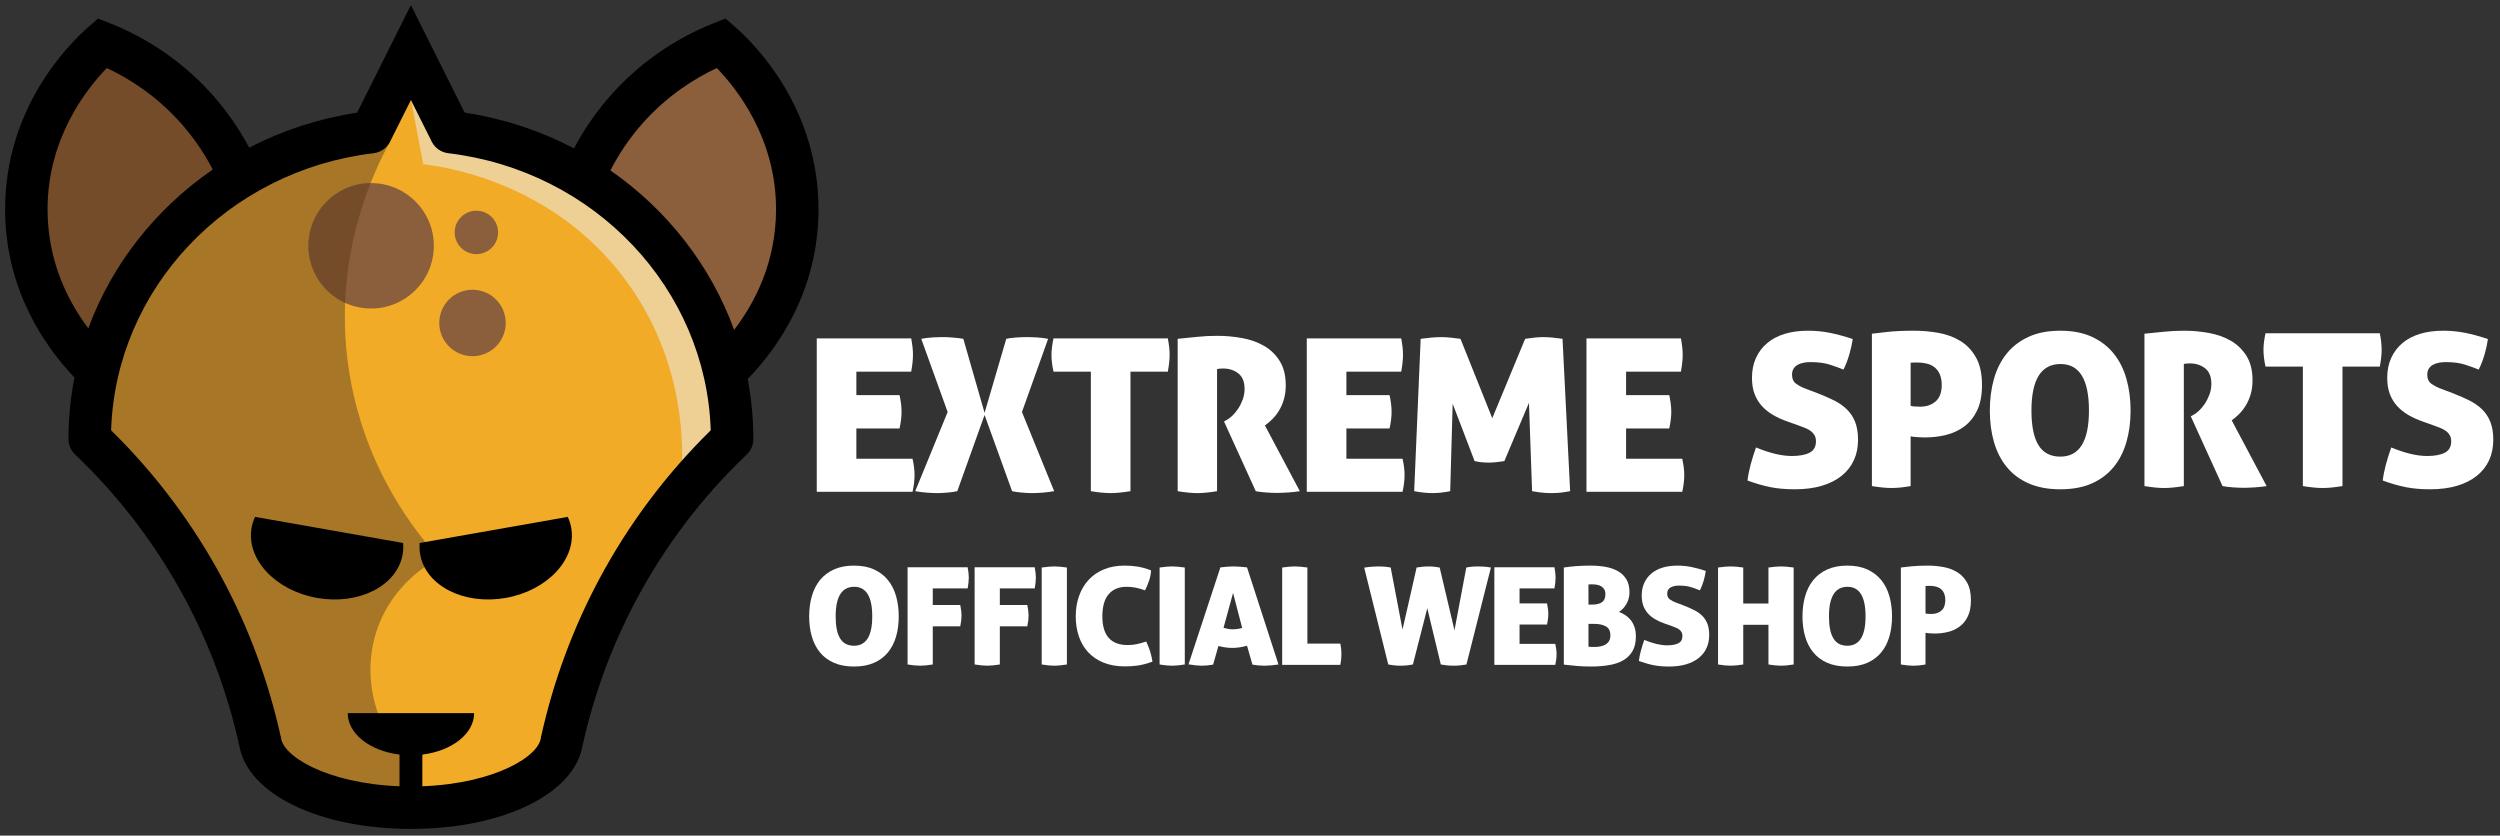 <?xml version="1.0" encoding="utf-8"?>
<!-- Generator: Adobe Illustrator 16.0.0, SVG Export Plug-In . SVG Version: 6.00 Build 0)  -->
<!DOCTYPE svg PUBLIC "-//W3C//DTD SVG 1.1//EN" "http://www.w3.org/Graphics/SVG/1.1/DTD/svg11.dtd">
<svg version="1.1" xmlns="http://www.w3.org/2000/svg" xmlns:xlink="http://www.w3.org/1999/xlink" x="0px" y="0px" width="487.5px"
	 height="162.942px" viewBox="0 0 487.5 162.942" enable-background="new 0 0 487.5 162.942" xml:space="preserve">
<rect x="0" y="0" width="487.5" height="162.942" fill="#333333" stroke="none"/>
<g id="Layer_1">
	<path fill="#754C29" d="M8.066,25.061c-2.829,7.991-4.378,16.619-2.993,24.98c1.385,8.362,5.992,16.43,13.303,20.719
		c5.204-14.79,15.11-27.886,27.927-36.916c3.858-2.718-16.171-19.611-18.187-20.709C16.06,6.57,12.173,13.466,8.066,25.061"/>
	<path fill="#8B5E3C" d="M113.828,35.313c5.006-11.134,14.257-20.296,25.439-25.195c4.039,1.374,8.374,4.186,10.438,7.922
		c2.061,3.736,3.133,7.926,4.083,12.086c1.343,5.879,2.479,11.962,1.484,17.909c-1.478,8.835-7.5,16.288-14.37,22.037
		c-1.576-9.301-5.811-18.049-12.73-24.462C123.326,41.118,119.988,37.708,113.828,35.313"/>
	<path fill="#F1AB27" d="M88.156,25.634c14.907,4.587,30.678,9.732,40.672,21.706c4.501,5.395,7.518,11.847,10.483,18.219
		c2.826,6.068,4.673,14.32,3.219,20.854c-5.946,4.271-9.708,10.872-13.283,17.262c-5.337,9.539-10.675,19.078-16.013,28.617
		c-1.619,2.893-3.266,5.865-3.773,9.145c-0.436,2.814,0.69,6.668-1.629,8.326c-8.114,5.797-18.061,8.988-28.033,8.996
		c-9.975,0.006-19.623-3.482-27.746-9.268c-3.356-19.656-11.667-38.451-23.95-54.16c-2.444-3.125-5.096-6.177-8.447-8.304
		c-0.859-0.545-1.801-1.066-2.3-1.952c-0.459-0.815-0.464-1.806-0.425-2.742c0.564-13.899,7.709-27.041,17.836-36.578
		c10.127-9.54,23.033-15.728,36.376-19.663c4.951-1.46,4.212-10.39,8.225-13.64C82.824,16.833,85.929,20.516,88.156,25.634"/>
	<path fill="#A77626" d="M76.069,27.619C73.144,32.9,64.728,49.68,67.977,71.762c2.896,19.705,13.435,32.447,17.683,37.082
		c-1.482,0.748-9.051,4.762-12.176,14.063c-3.109,9.25,0.448,16.982,1.181,18.488c2.563,1.916,5.128,3.83,7.691,5.746l-2.971,11.172
		l-23.999-7.689c-3.027-9.82-7.386-21.316-13.769-33.619c-7.679-14.803-16.149-26.656-23.604-35.685
		c0.512-4.884,2.933-22.279,17.703-36.701C51.943,28.773,71.579,27.741,76.069,27.619"/>
	<path fill="#EED094" d="M88.156,25.634c19.16,5.377,30.776,15.008,36.47,20.559c4.72,4.6,24.389,23.771,18.413,37.372
		c-2.086,4.748-6.669,7.39-10.151,8.853c0.324-4.64,0.972-21.885-11.015-37.964c-14.314-19.201-35.661-22.002-39.34-22.424
		c-1.049-5.507-2.099-11.015-3.147-16.522C82.308,18.882,85.232,22.257,88.156,25.634"/>
	<path fill="#8B5E3C" d="M97.126,45.322c0,2.337-1.895,4.231-4.232,4.231c-2.337,0-4.232-1.894-4.232-4.231
		c0-2.338,1.896-4.233,4.232-4.233C95.232,41.089,97.126,42.984,97.126,45.322"/>
	<path fill="#8B5E3C" d="M84.597,47.93c0,6.753-5.475,12.228-12.228,12.228S60.142,54.683,60.142,47.93s5.475-12.227,12.228-12.227
		S84.597,41.177,84.597,47.93"/>
	<path fill="#8B5E3C" d="M98.615,62.979c0,3.577-2.899,6.477-6.479,6.477c-3.576,0-6.478-2.899-6.478-6.477
		c0-3.578,2.901-6.478,6.478-6.478C95.715,56.501,98.615,59.402,98.615,62.979"/>
	<path d="M49.736,100.791c-0.314,0.676-0.544,1.389-0.676,2.137c-1.078,6.113,4.643,12.234,12.775,13.668
		c8.134,1.436,15.6-2.359,16.679-8.473c0.132-0.75,0.16-1.498,0.097-2.24L49.736,100.791z"/>
	<path d="M110.715,100.791c0.313,0.676,0.544,1.389,0.675,2.137c1.079,6.113-4.642,12.234-12.775,13.668
		c-8.133,1.436-15.601-2.359-16.678-8.473c-0.133-0.75-0.161-1.498-0.099-2.24L110.715,100.791z"/>
	<path d="M145.798,73.916c5.843-6.047,13.738-17.131,13.805-32.921c0.084-19.927-12.401-32.38-16.23-35.722l-1.897-1.659
		l-2.344,0.928c-7.735,3.062-14.725,7.985-20.21,14.238c-2.724,3.105-5.058,6.511-6.982,10.159
		c-6.508-3.41-13.686-5.81-21.325-6.971L80.129,1L69.646,21.968c-7.533,1.145-14.622,3.494-21.059,6.83
		c-1.909-3.593-4.216-6.952-6.904-10.018c-5.486-6.253-12.475-11.176-20.21-14.238l-2.344-0.928l-1.898,1.657
		C13.402,8.613,0.917,21.064,1,40.995c0.065,15.534,7.707,26.512,13.518,32.622c-0.764,3.897-1.164,7.912-1.164,12.005h0.004
		c0,1.092,0.426,2.183,1.279,2.995c8.651,8.243,15.881,17.743,21.485,28.235c4.742,8.877,8.263,18.373,10.465,28.221
		c0.008,0.037,0.024,0.07,0.033,0.105c1.446,9.492,15.363,16.459,33.509,16.459s32.062-6.967,33.51-16.459
		c0.008-0.035,0.025-0.068,0.034-0.105c2.201-9.852,5.723-19.344,10.464-28.221c5.606-10.494,12.835-19.994,21.484-28.235
		c0.854-0.813,1.28-1.903,1.28-2.995h0.004C146.906,81.632,146.524,77.719,145.798,73.916 M125.14,24.236
		c4.883-5.566,10.328-8.955,14.639-10.967c3.918,4.034,11.61,13.736,11.551,27.691c-0.043,10.181-4.086,18.027-8.176,23.367
		c-4.564-12.559-13.053-23.414-24.126-31.095C120.692,29.99,122.738,26.975,125.14,24.236 M9.274,40.96
		c-0.06-13.958,7.632-23.659,11.55-27.693c4.313,2.014,9.756,5.404,14.64,10.969c2.359,2.69,4.377,5.647,6.023,8.822
		c-11.109,7.63-19.645,18.439-24.272,30.964C13.207,58.69,9.316,50.947,9.274,40.96 M116.839,112.955
		c-5.093,9.533-8.874,19.732-11.241,30.313c-0.021,0.088-0.031,0.176-0.046,0.266H105.5c0,3.811-8.945,9.26-23.144,9.787v-6.18
		c5.741-0.701,10.096-4.045,10.096-8.074H67.808c0,4.029,4.354,7.373,10.095,8.074v6.18c-14.198-0.527-23.143-5.977-23.143-9.787
		h-0.054c-0.015-0.09-0.024-0.178-0.047-0.266c-2.365-10.58-6.146-20.777-11.241-30.313c-5.73-10.73-13.046-20.49-21.75-29.041
		c0.866-27.556,22.573-50.635,51.189-54.04v0c1.334-0.16,2.565-0.963,3.211-2.255l4.061-8.12l4.061,8.121
		c0.646,1.291,1.878,2.093,3.212,2.253v0.002c28.616,3.404,50.323,26.483,51.189,54.038
		C129.888,92.46,122.572,102.22,116.839,112.955"/>
	<path fill="#754C29" d="M67.301,59.057c0.376-9.571,2.683-17.596,4.96-23.352c-6.703,0.06-12.119,5.509-12.119,12.225
		C60.142,52.875,63.079,57.13,67.301,59.057"/>
</g>
<g id="Layer_5">
	<g>
		<path fill="#FFFFFF" d="M354.333,76.641c1.222,0.472,2.319,0.951,3.295,1.436c0.974,0.485,1.811,1.068,2.509,1.748
			c0.698,0.68,1.235,1.498,1.614,2.455c0.378,0.957,0.567,2.116,0.567,3.475c0,1.471-0.27,2.795-0.808,3.974
			c-0.538,1.18-1.331,2.192-2.378,3.039c-1.047,0.846-2.334,1.498-3.861,1.955c-1.527,0.458-3.28,0.687-5.258,0.687
			c-1.804,0-3.396-0.139-4.778-0.416c-1.382-0.276-2.872-0.707-4.472-1.29c0.115-0.971,0.319-2.004,0.61-3.1
			c0.291-1.096,0.64-2.212,1.048-3.35c2.676,1.11,5.002,1.665,6.98,1.665c1.483,0,2.641-0.215,3.469-0.645
			c0.829-0.43,1.244-1.172,1.244-2.227c0-0.443-0.088-0.825-0.262-1.145c-0.175-0.318-0.408-0.589-0.698-0.811
			c-0.291-0.222-0.618-0.409-0.981-0.562c-0.364-0.152-0.735-0.298-1.113-0.437l-2.443-0.874c-1.047-0.36-2-0.791-2.857-1.29
			c-0.858-0.499-1.593-1.088-2.204-1.769c-0.61-0.679-1.084-1.463-1.418-2.351c-0.335-0.888-0.502-1.928-0.502-3.121
			c0-1.47,0.262-2.774,0.786-3.912c0.523-1.137,1.258-2.102,2.203-2.892s2.087-1.387,3.425-1.79
			c1.338-0.402,2.836-0.603,4.494-0.603c1.483,0,2.916,0.139,4.298,0.416c1.382,0.277,2.858,0.68,4.429,1.207
			c-0.116,0.888-0.327,1.866-0.633,2.934c-0.305,1.068-0.69,2.074-1.156,3.017c-0.756-0.305-1.644-0.624-2.661-0.957
			c-1.019-0.333-2.284-0.499-3.796-0.499c-0.466,0-0.909,0.042-1.331,0.125c-0.422,0.083-0.801,0.215-1.135,0.396
			c-0.334,0.181-0.604,0.43-0.807,0.749c-0.204,0.319-0.306,0.714-0.306,1.186c0,0.805,0.276,1.401,0.829,1.79
			c0.552,0.389,1.207,0.722,1.964,0.999L354.333,76.641z"/>
		<path fill="#FFFFFF" d="M365.022,65.073c0.669-0.083,1.694-0.201,3.076-0.354c1.381-0.152,3.119-0.229,5.214-0.229
			c1.541,0,3.098,0.139,4.669,0.416c1.57,0.277,2.988,0.798,4.254,1.561c1.266,0.763,2.291,1.838,3.076,3.225s1.178,3.19,1.178,5.41
			c0,1.97-0.313,3.607-0.938,4.91c-0.626,1.305-1.455,2.345-2.487,3.121c-1.033,0.777-2.211,1.332-3.534,1.665
			c-1.324,0.333-2.684,0.5-4.08,0.5c-0.553,0-1.112-0.021-1.68-0.063s-0.967-0.09-1.2-0.146v9.696
			c-0.756,0.139-1.439,0.235-2.051,0.291c-0.61,0.056-1.178,0.084-1.701,0.084c-1.019,0-2.284-0.125-3.796-0.375V65.073z
			 M372.57,79.138c0.146,0.056,0.394,0.097,0.742,0.125c0.349,0.028,0.713,0.042,1.091,0.042c1.25,0,2.269-0.347,3.055-1.041
			c0.785-0.693,1.178-1.748,1.178-3.163c0-0.833-0.124-1.533-0.371-2.102c-0.247-0.568-0.589-1.026-1.025-1.373
			c-0.437-0.347-0.945-0.589-1.527-0.729c-0.582-0.138-1.192-0.208-1.832-0.208c-0.175,0-0.379,0-0.611,0s-0.465,0.014-0.698,0.042
			V79.138z"/>
		<path fill="#FFFFFF" d="M388.017,80.054c0-2.219,0.269-4.279,0.807-6.18c0.538-1.9,1.367-3.544,2.487-4.931
			s2.545-2.476,4.276-3.267c1.73-0.791,3.788-1.186,6.174-1.186c2.385,0,4.436,0.395,6.153,1.186
			c1.715,0.791,3.133,1.88,4.254,3.267c1.119,1.387,1.949,3.031,2.486,4.931c0.539,1.9,0.809,3.96,0.809,6.18
			c0,2.22-0.27,4.265-0.809,6.138c-0.537,1.873-1.367,3.496-2.486,4.869c-1.121,1.373-2.539,2.441-4.254,3.205
			c-1.717,0.763-3.768,1.144-6.153,1.144c-2.386,0-4.443-0.381-6.174-1.144c-1.731-0.764-3.156-1.832-4.276-3.205
			c-1.12-1.374-1.949-2.997-2.487-4.869S388.017,82.273,388.017,80.054z M407.346,80.054c0-6.048-1.848-9.072-5.541-9.072
			c-3.782,0-5.673,3.024-5.673,9.072c0,3.024,0.459,5.278,1.375,6.762c0.916,1.484,2.334,2.226,4.254,2.226
			C405.484,89.042,407.346,86.046,407.346,80.054z"/>
		<path fill="#FFFFFF" d="M418.166,65.073c1.426-0.139,2.742-0.271,3.95-0.396c1.207-0.125,2.479-0.187,3.818-0.187
			c1.6,0,3.199,0.146,4.799,0.437c1.6,0.292,3.025,0.798,4.275,1.519c1.252,0.722,2.27,1.706,3.055,2.955s1.178,2.83,1.178,4.744
			c0,1.026-0.123,1.949-0.371,2.767c-0.246,0.819-0.566,1.547-0.959,2.185s-0.828,1.193-1.309,1.665s-0.953,0.874-1.418,1.207
			l6.807,12.817c-0.699,0.111-1.463,0.194-2.291,0.25c-0.83,0.055-1.578,0.083-2.248,0.083c-0.582,0-1.258-0.028-2.027-0.083
			c-0.771-0.056-1.447-0.139-2.029-0.25l-6.195-13.607l0.393-0.208c0.348-0.167,0.734-0.444,1.156-0.833
			c0.42-0.388,0.813-0.853,1.178-1.394c0.363-0.541,0.668-1.145,0.916-1.81c0.246-0.666,0.371-1.359,0.371-2.081
			c0-1.387-0.408-2.399-1.223-3.038c-0.814-0.638-1.818-0.957-3.01-0.957c-0.291,0-0.539,0.014-0.742,0.042
			c-0.203,0.028-0.334,0.056-0.393,0.083v23.803c-1.543,0.25-2.807,0.375-3.797,0.375c-1.077,0-2.372-0.125-3.883-0.375V65.073z"/>
		<path fill="#FFFFFF" d="M449.059,71.481h-7.287c-0.262-1.192-0.393-2.289-0.393-3.287c0-0.916,0.131-1.983,0.393-3.205h22.297
			c0.115,0.611,0.203,1.18,0.262,1.706c0.059,0.527,0.088,1.027,0.088,1.499c0,0.916-0.117,2.012-0.35,3.287h-7.287v23.304
			c-1.541,0.25-2.82,0.375-3.84,0.375c-1.076,0-2.371-0.125-3.883-0.375V71.481z"/>
		<path fill="#FFFFFF" d="M478.205,76.641c1.221,0.472,2.318,0.951,3.295,1.436c0.973,0.485,1.811,1.068,2.508,1.748
			c0.699,0.68,1.236,1.498,1.615,2.455c0.377,0.957,0.566,2.116,0.566,3.475c0,1.471-0.27,2.795-0.807,3.974
			c-0.539,1.18-1.332,2.192-2.379,3.039c-1.047,0.846-2.334,1.498-3.861,1.955c-1.527,0.458-3.279,0.687-5.258,0.687
			c-1.803,0-3.396-0.139-4.777-0.416c-1.383-0.276-2.873-0.707-4.473-1.29c0.115-0.971,0.32-2.004,0.611-3.1
			c0.291-1.096,0.639-2.212,1.047-3.35c2.676,1.11,5.002,1.665,6.98,1.665c1.484,0,2.641-0.215,3.469-0.645
			c0.83-0.43,1.244-1.172,1.244-2.227c0-0.443-0.088-0.825-0.262-1.145c-0.174-0.318-0.408-0.589-0.697-0.811
			c-0.291-0.222-0.619-0.409-0.982-0.562c-0.363-0.152-0.734-0.298-1.113-0.437l-2.443-0.874c-1.047-0.36-2-0.791-2.857-1.29
			c-0.857-0.499-1.592-1.088-2.203-1.769c-0.611-0.679-1.084-1.463-1.418-2.351c-0.336-0.888-0.502-1.928-0.502-3.121
			c0-1.47,0.262-2.774,0.785-3.912c0.523-1.137,1.258-2.102,2.203-2.892s2.088-1.387,3.426-1.79
			c1.338-0.402,2.836-0.603,4.494-0.603c1.482,0,2.916,0.139,4.297,0.416c1.383,0.277,2.859,0.68,4.43,1.207
			c-0.117,0.888-0.328,1.866-0.633,2.934c-0.305,1.068-0.691,2.074-1.156,3.017c-0.756-0.305-1.645-0.624-2.662-0.957
			c-1.018-0.333-2.283-0.499-3.795-0.499c-0.467,0-0.91,0.042-1.332,0.125c-0.422,0.083-0.801,0.215-1.135,0.396
			c-0.334,0.181-0.604,0.43-0.807,0.749c-0.203,0.319-0.305,0.714-0.305,1.186c0,0.805,0.275,1.401,0.828,1.79
			c0.553,0.389,1.207,0.722,1.965,0.999L478.205,76.641z"/>
	</g>
	<g>
		<path fill="#FFFFFF" d="M157.788,120.199c0-1.412,0.171-2.723,0.514-3.933c0.343-1.209,0.87-2.255,1.583-3.138
			c0.712-0.883,1.62-1.575,2.721-2.079c1.101-0.503,2.411-0.755,3.929-0.755c1.518,0,2.823,0.252,3.915,0.755
			c1.092,0.504,1.995,1.196,2.708,2.079c0.712,0.883,1.24,1.929,1.583,3.138c0.342,1.21,0.514,2.521,0.514,3.933
			c0,1.413-0.171,2.715-0.514,3.906c-0.343,1.191-0.871,2.225-1.583,3.099c-0.713,0.874-1.615,1.554-2.708,2.039
			s-2.397,0.728-3.915,0.728c-1.518,0-2.828-0.242-3.929-0.728c-1.102-0.485-2.009-1.165-2.721-2.039
			c-0.713-0.874-1.24-1.907-1.583-3.099C157.959,122.914,157.788,121.612,157.788,120.199z M170.089,120.199
			c0-3.849-1.176-5.772-3.526-5.772c-2.407,0-3.61,1.924-3.61,5.772c0,1.925,0.292,3.359,0.875,4.304s1.485,1.416,2.707,1.416
			C168.904,125.918,170.089,124.012,170.089,120.199z"/>
		<path fill="#FFFFFF" d="M176.975,110.613h11.717c0.074,0.389,0.129,0.75,0.167,1.086c0.037,0.335,0.056,0.653,0.056,0.953
			c0,0.582-0.074,1.28-0.222,2.092h-6.803v3.23h5.359c0.167,0.795,0.25,1.483,0.25,2.066c0,0.6-0.083,1.297-0.25,2.092h-5.359v7.441
			c-0.981,0.158-1.795,0.238-2.443,0.238c-0.685,0-1.509-0.08-2.471-0.238V110.613z"/>
		<path fill="#FFFFFF" d="M190.052,110.613h11.717c0.074,0.389,0.129,0.75,0.167,1.086c0.037,0.335,0.056,0.653,0.056,0.953
			c0,0.582-0.074,1.28-0.222,2.092h-6.803v3.23h5.359c0.167,0.795,0.25,1.483,0.25,2.066c0,0.6-0.083,1.297-0.25,2.092h-5.359v7.441
			c-0.981,0.158-1.795,0.238-2.443,0.238c-0.685,0-1.509-0.08-2.471-0.238V110.613z"/>
		<path fill="#FFFFFF" d="M205.602,129.812c-0.685,0-1.509-0.08-2.471-0.238v-18.908c0.5-0.07,0.953-0.123,1.36-0.159
			c0.407-0.035,0.768-0.053,1.083-0.053c0.333,0,0.708,0.018,1.125,0.053c0.417,0.036,0.865,0.089,1.347,0.159v18.908
			C207.063,129.732,206.25,129.812,205.602,129.812z"/>
		<path fill="#FFFFFF" d="M214.959,120.172c0,3.743,1.646,5.614,4.941,5.614c0.592,0,1.152-0.053,1.68-0.159
			c0.527-0.105,1.17-0.282,1.93-0.529c0.611,1.271,1.018,2.578,1.223,3.919c-0.537,0.194-1.037,0.354-1.5,0.477
			c-0.463,0.124-0.906,0.216-1.332,0.278c-0.426,0.062-0.848,0.105-1.264,0.133c-0.416,0.026-0.848,0.039-1.291,0.039
			c-1.574,0-2.957-0.242-4.152-0.728c-1.193-0.485-2.193-1.161-2.998-2.026c-0.805-0.864-1.412-1.897-1.818-3.099
			c-0.408-1.2-0.611-2.506-0.611-3.919c0-1.412,0.213-2.723,0.639-3.933c0.426-1.209,1.041-2.255,1.847-3.138s1.8-1.571,2.985-2.065
			c1.184-0.494,2.525-0.742,4.025-0.742c0.889,0,1.73,0.063,2.527,0.186c0.795,0.124,1.684,0.371,2.666,0.742
			c-0.039,0.724-0.178,1.426-0.418,2.104c-0.24,0.68-0.49,1.276-0.75,1.788c-0.369-0.124-0.707-0.229-1.012-0.318
			c-0.307-0.088-0.598-0.158-0.875-0.212c-0.277-0.053-0.557-0.092-0.834-0.119c-0.277-0.026-0.574-0.039-0.889-0.039
			c-1.498,0-2.66,0.48-3.484,1.443C215.369,116.832,214.959,118.266,214.959,120.172z"/>
		<path fill="#FFFFFF" d="M228.591,129.812c-0.685,0-1.509-0.08-2.471-0.238v-18.908c0.5-0.07,0.953-0.123,1.36-0.159
			c0.407-0.035,0.769-0.053,1.083-0.053c0.333,0,0.708,0.018,1.125,0.053c0.416,0.036,0.864,0.089,1.347,0.159v18.908
			C230.054,129.732,229.239,129.812,228.591,129.812z"/>
		<path fill="#FFFFFF" d="M236.56,129.6c-0.426,0.07-0.814,0.123-1.166,0.158s-0.694,0.054-1.027,0.054s-0.718-0.022-1.152-0.066
			c-0.436-0.044-0.921-0.11-1.458-0.198l6.22-18.908c0.481-0.053,0.931-0.097,1.347-0.133c0.417-0.035,0.838-0.053,1.264-0.053
			c0.352,0,0.735,0.018,1.152,0.053c0.416,0.036,0.893,0.08,1.43,0.133l6.137,18.935c-1.056,0.158-1.981,0.238-2.777,0.238
			c-0.37,0-0.74-0.019-1.11-0.054s-0.769-0.088-1.194-0.158l-1.055-3.682c-0.519,0.142-1.014,0.248-1.485,0.318
			s-0.939,0.105-1.402,0.105c-0.426,0-0.86-0.03-1.305-0.093c-0.444-0.062-0.907-0.154-1.389-0.277L236.56,129.6z M240.447,115.618
			l-1.86,6.806c0.314,0.089,0.61,0.159,0.888,0.212c0.278,0.053,0.564,0.079,0.861,0.079c0.314,0,0.625-0.021,0.93-0.065
			c0.306-0.044,0.625-0.11,0.958-0.199L240.447,115.618z"/>
		<path fill="#FFFFFF" d="M250.026,110.666c0.5-0.07,0.953-0.123,1.36-0.159c0.407-0.035,0.769-0.053,1.083-0.053
			c0.333,0,0.708,0.018,1.125,0.053c0.416,0.036,0.864,0.089,1.347,0.159v14.83h6.414c0.092,0.441,0.152,0.825,0.18,1.151
			c0.028,0.327,0.042,0.622,0.042,0.888c0,0.3-0.014,0.613-0.042,0.939c-0.027,0.327-0.088,0.72-0.18,1.179h-11.329V110.666z"/>
		<path fill="#FFFFFF" d="M285.928,110.666c0.48-0.088,0.888-0.146,1.222-0.172c0.333-0.026,0.675-0.04,1.027-0.04
			c0.37,0,0.759,0.014,1.166,0.04s0.87,0.084,1.388,0.172l-4.775,18.908c-0.277,0.053-0.635,0.105-1.069,0.158
			c-0.435,0.054-0.911,0.08-1.43,0.08s-1.023-0.031-1.514-0.093c-0.49-0.063-0.818-0.11-0.985-0.146l-2.638-10.964l-2.805,10.964
			c-0.166,0.035-0.477,0.083-0.93,0.146c-0.454,0.062-0.939,0.093-1.458,0.093s-0.981-0.026-1.389-0.08
			c-0.407-0.053-0.749-0.105-1.027-0.158l-4.692-18.882c0.519-0.088,1.019-0.149,1.5-0.186c0.48-0.035,0.906-0.053,1.277-0.053
			c0.351,0,0.717,0.014,1.097,0.04c0.379,0.026,0.81,0.084,1.291,0.172l2.305,12.103c0.462-1.942,0.925-3.968,1.388-6.078
			c0.463-2.109,0.917-4.117,1.361-6.024c0.333-0.053,0.703-0.102,1.11-0.146s0.823-0.066,1.249-0.066c0.37,0,0.75,0.022,1.139,0.066
			s0.722,0.093,1,0.146l2.888,12.234L285.928,110.666z"/>
		<path fill="#FFFFFF" d="M301.921,119.722c0,0.618-0.083,1.307-0.25,2.065h-5.358v3.761h6.969c0.167,0.741,0.25,1.412,0.25,2.013
			c0,0.653-0.083,1.351-0.25,2.092h-11.884v-19.04h11.718c0.073,0.389,0.129,0.75,0.166,1.086c0.037,0.335,0.056,0.653,0.056,0.953
			c0,0.582-0.074,1.28-0.222,2.092h-6.803v2.913h5.358C301.838,118.434,301.921,119.123,301.921,119.722z"/>
		<path fill="#FFFFFF" d="M318.997,124.091c0,1.166-0.223,2.128-0.666,2.887c-0.444,0.76-1.056,1.359-1.833,1.801
			s-1.703,0.751-2.776,0.927c-1.074,0.177-2.24,0.265-3.499,0.265c-0.999,0-1.897-0.035-2.693-0.105
			c-0.796-0.071-1.656-0.159-2.582-0.265v-18.935c0.703-0.105,1.472-0.194,2.305-0.265s1.805-0.106,2.915-0.106
			c1.056,0,2.041,0.084,2.957,0.252c0.917,0.168,1.717,0.45,2.402,0.848c0.685,0.397,1.226,0.927,1.624,1.589
			s0.597,1.496,0.597,2.502c0,0.83-0.194,1.585-0.583,2.265s-0.879,1.205-1.472,1.575c0.426,0.159,0.838,0.367,1.236,0.623
			c0.397,0.256,0.749,0.573,1.055,0.953s0.551,0.834,0.736,1.363C318.904,122.794,318.997,123.403,318.997,124.091z
			 M309.751,117.895h0.777c0.796,0,1.416-0.154,1.86-0.464c0.444-0.309,0.666-0.843,0.666-1.602c0-0.371-0.079-0.68-0.235-0.927
			c-0.158-0.247-0.357-0.441-0.598-0.583c-0.24-0.141-0.509-0.238-0.805-0.291c-0.297-0.053-0.583-0.079-0.861-0.079
			c-0.11,0-0.245,0-0.402,0s-0.291,0.009-0.402,0.026V117.895z M309.751,121.656v4.448c0.129,0.019,0.291,0.031,0.485,0.04
			s0.449,0.014,0.764,0.014c0.352,0,0.708-0.035,1.069-0.106c0.361-0.07,0.689-0.189,0.985-0.357s0.532-0.397,0.708-0.688
			s0.264-0.657,0.264-1.099c0-0.848-0.291-1.435-0.874-1.762c-0.583-0.326-1.338-0.489-2.263-0.489H309.751z"/>
		<path fill="#FFFFFF" d="M328.215,118.028c0.777,0.3,1.477,0.604,2.097,0.913c0.62,0.31,1.152,0.68,1.597,1.112
			s0.786,0.953,1.027,1.563c0.24,0.609,0.36,1.347,0.36,2.211c0,0.937-0.171,1.779-0.514,2.529
			c-0.343,0.751-0.847,1.395-1.513,1.933c-0.667,0.539-1.485,0.954-2.458,1.245c-0.972,0.291-2.087,0.437-3.346,0.437
			c-1.147,0-2.161-0.088-3.04-0.265c-0.88-0.176-1.828-0.45-2.846-0.82c0.073-0.618,0.203-1.275,0.389-1.974
			c0.185-0.697,0.406-1.407,0.666-2.132c1.703,0.707,3.184,1.06,4.442,1.06c0.944,0,1.68-0.137,2.208-0.41
			c0.527-0.273,0.791-0.746,0.791-1.417c0-0.282-0.056-0.525-0.167-0.729c-0.11-0.202-0.259-0.375-0.444-0.516
			c-0.185-0.142-0.393-0.261-0.624-0.358c-0.232-0.097-0.468-0.189-0.708-0.277l-1.556-0.557c-0.666-0.229-1.272-0.503-1.818-0.82
			c-0.546-0.318-1.014-0.693-1.402-1.126s-0.689-0.931-0.902-1.496c-0.213-0.564-0.319-1.227-0.319-1.986
			c0-0.936,0.167-1.765,0.5-2.489c0.333-0.724,0.801-1.337,1.402-1.84c0.602-0.504,1.328-0.883,2.18-1.139
			c0.851-0.256,1.805-0.385,2.859-0.385c0.944,0,1.855,0.089,2.735,0.266c0.879,0.177,1.818,0.433,2.818,0.768
			c-0.074,0.565-0.208,1.188-0.402,1.867s-0.44,1.319-0.736,1.92c-0.481-0.194-1.046-0.397-1.693-0.609
			c-0.648-0.212-1.453-0.317-2.416-0.317c-0.296,0-0.578,0.026-0.847,0.079s-0.51,0.137-0.722,0.252
			c-0.213,0.114-0.385,0.273-0.514,0.477c-0.13,0.203-0.194,0.454-0.194,0.755c0,0.512,0.176,0.892,0.527,1.139
			s0.768,0.459,1.249,0.635L328.215,118.028z"/>
		<path fill="#FFFFFF" d="M347.319,129.812c-0.686,0-1.509-0.08-2.472-0.238v-7.733h-4.914v7.733
			c-0.981,0.158-1.796,0.238-2.444,0.238c-0.685,0-1.509-0.08-2.471-0.238v-18.908c0.5-0.07,0.953-0.123,1.36-0.159
			c0.407-0.035,0.769-0.053,1.083-0.053c0.333,0,0.708,0.018,1.125,0.053c0.416,0.036,0.864,0.089,1.347,0.159v7.018h4.914v-7.018
			c0.5-0.07,0.948-0.123,1.347-0.159c0.398-0.035,0.764-0.053,1.097-0.053s0.708,0.018,1.125,0.053
			c0.416,0.036,0.865,0.089,1.347,0.159v18.908C348.781,129.732,347.967,129.812,347.319,129.812z"/>
		<path fill="#FFFFFF" d="M351.483,120.199c0-1.412,0.171-2.723,0.514-3.933c0.342-1.209,0.869-2.255,1.582-3.138
			s1.62-1.575,2.722-2.079c1.101-0.503,2.411-0.755,3.929-0.755s2.822,0.252,3.915,0.755c1.092,0.504,1.994,1.196,2.707,2.079
			s1.24,1.929,1.583,3.138c0.342,1.21,0.514,2.521,0.514,3.933c0,1.413-0.172,2.715-0.514,3.906
			c-0.343,1.191-0.87,2.225-1.583,3.099s-1.615,1.554-2.707,2.039c-1.093,0.485-2.397,0.728-3.915,0.728s-2.828-0.242-3.929-0.728
			c-1.102-0.485-2.009-1.165-2.722-2.039s-1.24-1.907-1.582-3.099C351.654,122.914,351.483,121.612,351.483,120.199z
			 M363.783,120.199c0-3.849-1.176-5.772-3.526-5.772c-2.406,0-3.609,1.924-3.609,5.772c0,1.925,0.292,3.359,0.875,4.304
			s1.485,1.416,2.707,1.416C362.599,125.918,363.783,124.012,363.783,120.199z"/>
		<path fill="#FFFFFF" d="M370.67,110.666c0.426-0.053,1.078-0.128,1.957-0.225c0.88-0.098,1.985-0.146,3.318-0.146
			c0.981,0,1.972,0.089,2.971,0.266c1,0.177,1.902,0.508,2.708,0.993c0.805,0.485,1.457,1.169,1.957,2.052s0.75,2.03,0.75,3.442
			c0,1.254-0.199,2.296-0.597,3.125c-0.398,0.83-0.926,1.492-1.583,1.986s-1.407,0.848-2.249,1.06
			c-0.843,0.211-1.708,0.317-2.597,0.317c-0.352,0-0.708-0.014-1.068-0.04c-0.361-0.026-0.616-0.057-0.764-0.093v6.171
			c-0.481,0.088-0.916,0.149-1.306,0.185c-0.389,0.035-0.749,0.054-1.082,0.054c-0.648,0-1.454-0.08-2.416-0.238V110.666z
			 M375.474,119.617c0.092,0.035,0.25,0.062,0.472,0.079c0.223,0.018,0.453,0.026,0.694,0.026c0.796,0,1.444-0.221,1.943-0.662
			c0.5-0.44,0.75-1.112,0.75-2.013c0-0.529-0.079-0.975-0.236-1.337c-0.157-0.361-0.375-0.653-0.652-0.874s-0.602-0.375-0.972-0.464
			c-0.37-0.088-0.759-0.132-1.166-0.132c-0.111,0-0.241,0-0.389,0c-0.148,0-0.297,0.009-0.444,0.026V119.617z"/>
	</g>
</g>
<g id="Layer_4">
	<g>
		<path fill="#FFFFFF" d="M175.805,80.301c0,0.971-0.131,2.053-0.393,3.246h-8.421v5.909h10.952c0.262,1.165,0.393,2.22,0.393,3.163
			c0,1.026-0.131,2.122-0.393,3.287h-18.675v-29.92h18.413c0.116,0.611,0.203,1.18,0.262,1.706c0.058,0.527,0.087,1.027,0.087,1.499
			c0,0.916-0.116,2.012-0.349,3.287h-10.69v4.578h8.421C175.674,78.276,175.805,79.358,175.805,80.301z"/>
		<path fill="#FFFFFF" d="M179.644,66.069c0.756-0.139,1.49-0.229,2.204-0.271c0.712-0.042,1.447-0.063,2.203-0.063
			c0.495,0,1.135,0.035,1.92,0.104c0.786,0.069,1.411,0.146,1.876,0.229l4.145,14.44l4.232-14.44
			c0.465-0.111,1.091-0.194,1.876-0.25c0.786-0.055,1.425-0.083,1.92-0.083c0.756,0,1.483,0.021,2.182,0.063
			s1.425,0.132,2.182,0.271l-5.105,14.273l6.283,15.438c-1.483,0.25-2.953,0.375-4.407,0.375c-0.495,0-1.135-0.035-1.92-0.104
			c-0.786-0.069-1.412-0.159-1.876-0.271l-5.367-14.856l-5.323,14.856c-0.466,0.111-1.091,0.201-1.876,0.271
			c-0.786,0.069-1.426,0.104-1.92,0.104c-1.455,0-2.923-0.125-4.407-0.375l6.327-15.438L179.644,66.069z"/>
		<path fill="#FFFFFF" d="M212.717,72.477h-7.286c-0.262-1.192-0.393-2.289-0.393-3.287c0-0.916,0.131-1.983,0.393-3.205h22.296
			c0.115,0.611,0.203,1.18,0.262,1.706c0.059,0.527,0.088,1.027,0.088,1.499c0,0.916-0.117,2.012-0.35,3.287h-7.287v23.304
			c-1.541,0.25-2.82,0.375-3.84,0.375c-1.076,0-2.371-0.125-3.883-0.375V72.477z"/>
		<path fill="#FFFFFF" d="M229.646,66.069c1.425-0.139,2.741-0.271,3.948-0.396s2.479-0.187,3.818-0.187
			c1.6,0,3.199,0.146,4.8,0.437c1.599,0.292,3.024,0.798,4.275,1.519c1.251,0.722,2.27,1.706,3.055,2.955s1.178,2.83,1.178,4.744
			c0,1.026-0.124,1.949-0.371,2.767c-0.247,0.819-0.566,1.547-0.959,2.185c-0.394,0.638-0.829,1.193-1.31,1.665
			c-0.479,0.472-0.953,0.874-1.418,1.207l6.807,12.817c-0.698,0.111-1.462,0.194-2.291,0.25c-0.829,0.055-1.578,0.083-2.247,0.083
			c-0.582,0-1.258-0.028-2.028-0.083c-0.771-0.056-1.447-0.139-2.029-0.25l-6.195-13.607l0.393-0.208
			c0.349-0.167,0.734-0.444,1.156-0.833c0.421-0.388,0.813-0.853,1.178-1.394c0.363-0.541,0.669-1.145,0.916-1.81
			c0.247-0.666,0.371-1.359,0.371-2.081c0-1.387-0.407-2.399-1.222-3.038c-0.814-0.638-1.818-0.957-3.011-0.957
			c-0.291,0-0.538,0.014-0.741,0.042c-0.204,0.028-0.335,0.056-0.394,0.083v23.803c-1.542,0.25-2.807,0.375-3.796,0.375
			c-1.076,0-2.371-0.125-3.883-0.375V66.069z"/>
		<path fill="#FFFFFF" d="M271.36,80.301c0,0.971-0.132,2.053-0.394,3.246h-8.421v5.909h10.952c0.262,1.165,0.393,2.22,0.393,3.163
			c0,1.026-0.131,2.122-0.393,3.287h-18.675v-29.92h18.413c0.115,0.611,0.203,1.18,0.262,1.706c0.058,0.527,0.087,1.027,0.087,1.499
			c0,0.916-0.116,2.012-0.349,3.287h-10.69v4.578h8.421C271.229,78.276,271.36,79.358,271.36,80.301z"/>
		<path fill="#FFFFFF" d="M277.031,66.069c0.611-0.083,1.272-0.16,1.985-0.229c0.713-0.069,1.374-0.104,1.985-0.104
			c0.581,0,1.214,0.035,1.898,0.104c0.683,0.069,1.315,0.146,1.897,0.229l6.196,15.48l6.414-15.48
			c0.581-0.083,1.17-0.16,1.767-0.229c0.596-0.069,1.186-0.104,1.768-0.104c0.61,0,1.235,0.035,1.876,0.104
			c0.64,0.069,1.266,0.146,1.876,0.229l1.483,29.712c-0.465,0.083-0.981,0.167-1.549,0.25s-1.316,0.125-2.247,0.125
			c-1.019,0-2.225-0.125-3.621-0.375l-0.611-17.228l-4.8,11.361c-0.523,0.083-1.047,0.153-1.57,0.208
			c-0.523,0.056-1.004,0.083-1.44,0.083c-0.436,0-0.887-0.021-1.353-0.063c-0.465-0.042-0.945-0.118-1.439-0.229l-4.276-11.194
			l-0.479,17.062c-1.222,0.25-2.386,0.375-3.491,0.375c-1.019,0-2.196-0.125-3.534-0.375L277.031,66.069z"/>
		<path fill="#FFFFFF" d="M325.9,80.301c0,0.971-0.132,2.053-0.394,3.246h-8.421v5.909h10.952c0.262,1.165,0.393,2.22,0.393,3.163
			c0,1.026-0.131,2.122-0.393,3.287h-18.675v-29.92h18.413c0.115,0.611,0.203,1.18,0.262,1.706c0.058,0.527,0.087,1.027,0.087,1.499
			c0,0.916-0.116,2.012-0.349,3.287h-10.69v4.578h8.421C325.769,78.276,325.9,79.358,325.9,80.301z"/>
	</g>
</g>
</svg>
